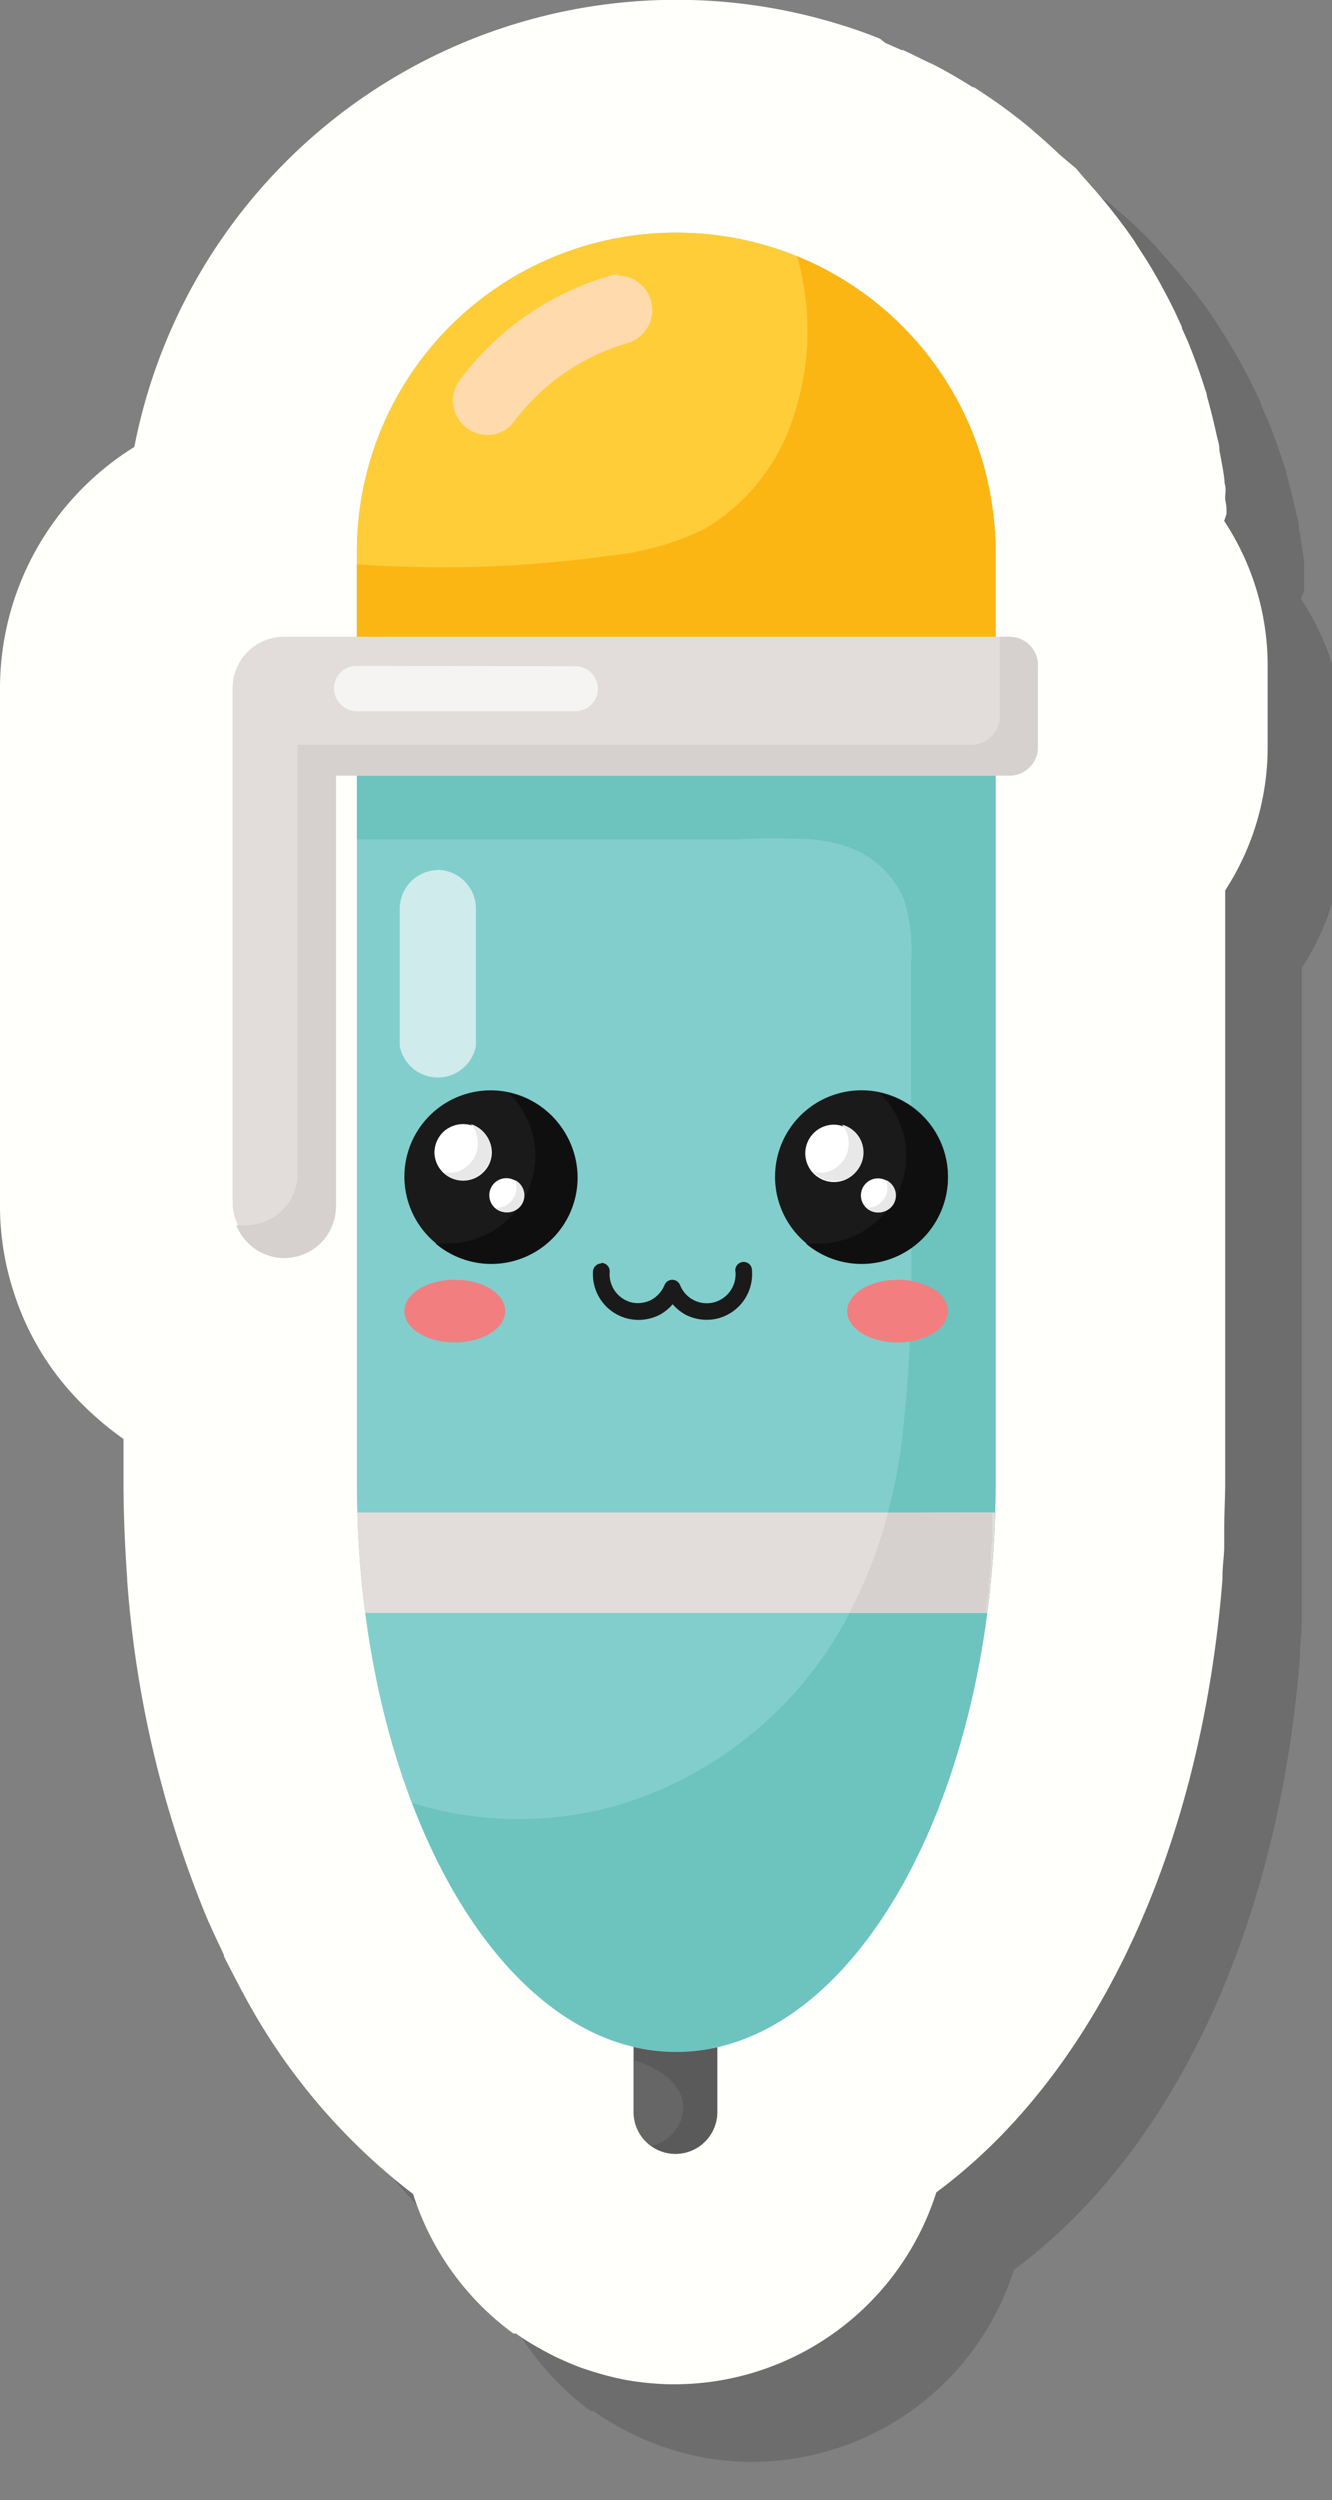 <svg xmlns="http://www.w3.org/2000/svg" width="68.71" height="128.94" viewBox="0 0 68.71 128.94"><rect x="0" y="0" width="68.71" height="128.94" fill="#808080" stroke="none"/><defs><style>.cls-1{isolation:isolate;}.cls-2{mix-blend-mode:multiply;opacity:0.15;}.cls-3{fill:#fffffb;}.cls-4{fill:#666;}.cls-5{fill:#5a5a5a;}.cls-6{fill:#82cecd;}.cls-7{fill:#6dc3be;}.cls-8{fill:#ffcd38;}.cls-9{fill:#fcb614;}.cls-10{fill:#e2ddda;}.cls-11{fill:#1a1a1a;}.cls-12{fill:#fff;}.cls-13{fill:#f27e80;}.cls-14{fill:#0f0f0f;}.cls-15{fill:#e8e8e8;}.cls-16{fill:#d6d1ce;}.cls-17{fill:#f6f4f3;}.cls-18{fill:#ffdaac;}.cls-19{fill:#cfebeb;}</style></defs><g class="cls-1"><g id="Layer_1" data-name="Layer 1"><g class="cls-2"><path d="M67.27,30.49c0-.18,0-.4,0-.62s0-.37,0-.54,0-.25,0-.4c-.05-.34-.16-1.12-.27-1.71v-.06c0-.24-.09-.48-.14-.72-.15-.68-.31-1.34-.5-2,0-.16-.09-.32-.13-.47-.25-.79-.53-1.56-.86-2.37l-.3-.67,0-.06q-.36-.81-.75-1.56l-.42-.78c-.28-.49-.57-1-.9-1.49l-.4-.63c-.43-.63-.89-1.24-1.41-1.88l-.52-.62-.05-.06c-.37-.42-.71-.79-1-1.15l-.7-.71c-.37-.35-.75-.7-1.18-1.07h0c-.22-.19-.43-.38-.66-.56C56.27,9.9,55.65,9.44,55,9c-.25-.17-.5-.34-.76-.5l-.06,0c-.46-.29-.86-.53-1.27-.76s-.63-.35-1-.52-.84-.42-1.34-.64l-.07,0-.84-.37L49.4,6c-.74-.3-1.4-.53-2.06-.73A28.49,28.49,0,0,0,10.93,27.05,14.65,14.65,0,0,0,4,39.51V66.15a14.34,14.34,0,0,0,.7,4.46A14.15,14.15,0,0,0,7.84,76a16.47,16.47,0,0,0,2.53,2.21l0,0v2.18c0,1.63.07,3.3.19,5v.1a56.23,56.23,0,0,0,4.17,17.56l.11.23c.23.54.47,1,.71,1.54l0,.06.13.27.78,1.5a2,2,0,0,1,.11.2,31.93,31.93,0,0,0,8.74,10.3,14.26,14.26,0,0,0,5.17,7.19l.06,0,.07,0c.41.29.75.5,1,.64.4.23.78.44,1.19.63s.67.3,1,.43.94.32,1.45.46c.24.06.59.15,1,.23a15.18,15.18,0,0,0,2.28.23h.26a14.19,14.19,0,0,0,13.51-9.9c8.12-6,13.64-17.48,14.76-31.62v-.15c0-.47.07-.94.09-1.43,0-.26,0-.5,0-.74V83c0-1,0-1.75,0-2.52V49.92a13.56,13.56,0,0,0,2.19-7.39V38.35a13.49,13.49,0,0,0-2.24-7.48Z"></path><path d="M38.88,106.42A2.16,2.16,0,0,1,41,108.59v4.33a2.16,2.16,0,1,1-4.32,0v-4.33a2.16,2.16,0,0,1,2.16-2.17Zm0,0"></path><path d="M39.06,106.43l-1.42.38a2.16,2.16,0,0,0-.92,1.78v1.66a5,5,0,0,1,1.35.62,3.36,3.36,0,0,1,.7.6,2,2,0,0,1,.43.82,1.89,1.89,0,0,1-.32,1.51,2.18,2.18,0,0,1-1.21.85H37.6a2.11,2.11,0,0,0,1.28.42A2.15,2.15,0,0,0,41,112.92v-4.33a2.16,2.16,0,0,0-2-2.16Zm0,0"></path><path d="M38.88,16A16.44,16.44,0,0,0,22.41,32.47v48c0,16.26,7.34,29.35,16.47,29.35S55.35,96.71,55.35,80.45v-48A16.43,16.43,0,0,0,38.88,16Zm0,0"></path><path d="M55.23,30.52,22.41,33.1V47.29h8.16c2.66,0,5.31,0,8,0,1.12,0,2.24,0,3.37,0a34.53,34.53,0,0,1,3.94,0,7.34,7.34,0,0,1,2.13.49,4.88,4.88,0,0,1,2.63,2.63A8.9,8.9,0,0,1,51,53.7V68.07a75.38,75.38,0,0,1-.45,10,27.15,27.15,0,0,1-2.92,9.49A19.92,19.92,0,0,1,36,97.06a18.68,18.68,0,0,1-10.06.12l-.67-.2c2.95,7.75,7.94,12.82,13.62,12.82,9.12,0,16.47-13.09,16.47-29.35v-48a15.71,15.71,0,0,0-.12-1.95Zm0,0"></path><path d="M38.88,16A16.44,16.44,0,0,0,22.41,32.47v7H55.35v-7A16.44,16.44,0,0,0,38.88,16Zm0,0"></path><path d="M45.11,17.21a13.87,13.87,0,0,1-.17,8.24,10.34,10.34,0,0,1-4.6,5.83,14.61,14.61,0,0,1-5,1.39,62.12,62.12,0,0,1-12.93.43v6.4H55.35v-7A16.45,16.45,0,0,0,45.11,17.21Zm0,0"></path><path d="M18.59,36.84h-.07A2.65,2.65,0,0,0,16,39.51V66.15a2.67,2.67,0,0,0,5.33,0V44H56.11a1.47,1.47,0,0,0,1.43-1.51V38.35a1.47,1.47,0,0,0-1.43-1.51H18.59Zm0,0"></path><path d="M22.43,82a51,51,0,0,0,.41,5.18H54.92A51,51,0,0,0,55.33,82Zm0,0"></path><path d="M33.76,64.68a4.45,4.45,0,1,1-4.45-4.45,4.45,4.45,0,0,1,4.45,4.45Zm0,0"></path><path d="M29.37,63.45a1.44,1.44,0,0,1-.43,1,1.48,1.48,0,0,1-2.53-1,1.51,1.51,0,0,1,.43-1.05,1.5,1.5,0,0,1,2.1,0,1.47,1.47,0,0,1,.43,1.05Zm0,0"></path><path d="M31,65.65a.85.85,0,0,1-.87.87.88.88,0,1,1,.87-.87Zm0,0"></path><path d="M52.9,64.68a4.46,4.46,0,1,1-1.31-3.15,4.45,4.45,0,0,1,1.31,3.15Zm0,0"></path><path d="M48.5,63.45A1.48,1.48,0,1,1,47,62a1.48,1.48,0,0,1,1.48,1.48Zm0,0"></path><path d="M50.17,65.65a.88.88,0,1,1-.88-.88.88.88,0,0,1,.88.88Zm0,0"></path><path d="M30.06,71.62c0,.89-1.16,1.61-2.6,1.61s-2.6-.72-2.6-1.61S26,70,27.46,70s2.6.72,2.6,1.61Zm0,0"></path><path d="M52.9,71.62a1.42,1.42,0,0,1-.76,1.14,3.59,3.59,0,0,1-1.84.47c-1.44,0-2.6-.72-2.6-1.61S48.86,70,50.3,70a3.59,3.59,0,0,1,1.84.47,1.42,1.42,0,0,1,.76,1.14Zm0,0"></path><path d="M35,69.16a.43.43,0,0,0-.41.39A2.36,2.36,0,0,0,36.37,72,2.4,2.4,0,0,0,38,71.82a2.37,2.37,0,0,0,.7-.56,2.37,2.37,0,0,0,.7.56A2.4,2.4,0,0,0,41,72a2.36,2.36,0,0,0,1.79-2.48.43.43,0,1,0-.85.08,1.5,1.5,0,0,1-1.14,1.57,1.48,1.48,0,0,1-1.72-.9.44.44,0,0,0-.4-.27.43.43,0,0,0-.4.27,1.57,1.57,0,0,1-.69.77,1.53,1.53,0,0,1-1,.13,1.5,1.5,0,0,1-1.14-1.57.43.43,0,0,0-.44-.47Zm0,0"></path><path d="M30.19,60.32a4.61,4.61,0,0,1,.74.9,4.54,4.54,0,0,1,.68,2.14,4.65,4.65,0,0,1-.54,2.4A4.56,4.56,0,0,1,27,68.13a4.75,4.75,0,0,1-.53,0,4.45,4.45,0,1,0,3.75-7.76Zm0,0"></path><path d="M28.31,62a1.52,1.52,0,0,1,.24.41,1.54,1.54,0,0,1,.07.85,1.43,1.43,0,0,1-.39.75,1.53,1.53,0,0,1-.72.44,1.78,1.78,0,0,1-.65,0,1.45,1.45,0,0,0,1,.42,1.48,1.48,0,0,0,.42-2.9Zm0,0"></path><path d="M30.56,64.87a1,1,0,0,1,0,.78,1.11,1.11,0,0,1-.39.47,1.06,1.06,0,0,1-.58.17h0a.86.86,0,0,0,.59.23.87.87,0,0,0,.87-.87.88.88,0,0,0-.46-.78Zm0,0"></path><path d="M49.32,60.32a4,4,0,0,1,.74.9,4.5,4.5,0,0,1,.14,4.54,4.53,4.53,0,0,1-4.1,2.37,5,5,0,0,1-.53,0,4.45,4.45,0,1,0,3.75-7.76Zm0,0"></path><path d="M47.44,62a1.52,1.52,0,0,1,.24.41,1.54,1.54,0,0,1,.07.85,1.49,1.49,0,0,1-.38.75,1.62,1.62,0,0,1-.73.44,1.77,1.77,0,0,1-.65,0A1.48,1.48,0,1,0,47.44,62Zm0,0"></path><path d="M49.7,64.87a1.05,1.05,0,0,1,0,.78,1.11,1.11,0,0,1-.39.47,1.06,1.06,0,0,1-.58.17h0a.86.86,0,0,0,.59.23.87.87,0,0,0,.41-1.65Zm0,0"></path><path d="M55.57,36.84V40.9a1.47,1.47,0,0,1-1.44,1.51H19.35V64.52a2.65,2.65,0,0,1-2.66,2.66,2.07,2.07,0,0,1-.5-.05,2.66,2.66,0,0,0,5.14-1V44H56.11a1.47,1.47,0,0,0,1.43-1.51V38.35a1.47,1.47,0,0,0-1.43-1.51Zm0,0"></path><path d="M22.41,38.34a1.16,1.16,0,0,0-.82,2,1.19,1.19,0,0,0,.82.34H33.68a1.17,1.17,0,0,0,.82-.34,1.16,1.16,0,0,0,0-1.64,1.13,1.13,0,0,0-.82-.34Zm0,0"></path><path d="M35.88,18.16a1.5,1.5,0,0,0-.47.08,14.62,14.62,0,0,0-4.67,2.33,14.86,14.86,0,0,0-3,3,1.82,1.82,0,0,0-.36,1.33,1.8,1.8,0,0,0,2,1.52,1.76,1.76,0,0,0,1.17-.72,11.19,11.19,0,0,1,5.81-4,1.78,1.78,0,0,0-.53-3.49Zm0,0"></path><path d="M49.81,82a24,24,0,0,1-2,5.18h7.06c0-.42.1-.83.14-1.25a.17.17,0,0,0,0-.07c0-.4.08-.8.11-1.2,0-.08,0-.17,0-.26,0-.34,0-.69.07-1l0-.76,0-.61Zm0,0"></path><path d="M26.56,48.87a2,2,0,0,0-1.94,2v7.07a2,2,0,0,0,3.93,0V50.86a2,2,0,0,0-2-2Zm0,0"></path></g><path class="cls-3" d="M63.27,26.49c0-.18,0-.4-.05-.62s0-.37,0-.54,0-.25-.05-.4c0-.34-.16-1.12-.27-1.71v-.06c0-.24-.09-.48-.14-.72-.15-.68-.31-1.34-.5-2,0-.16-.09-.32-.13-.47-.25-.79-.53-1.56-.86-2.37l-.3-.67,0-.06q-.36-.81-.75-1.56l-.42-.78c-.28-.49-.57-1-.9-1.49l-.4-.63c-.43-.63-.89-1.24-1.41-1.88l-.52-.62-.05-.06c-.37-.42-.71-.79-1-1.15L54.69,8c-.37-.35-.75-.7-1.18-1.07h0c-.22-.19-.43-.38-.66-.56C52.27,5.9,51.65,5.44,51,5c-.25-.17-.5-.34-.76-.5l-.06,0c-.46-.29-.86-.53-1.27-.76s-.63-.35-1-.52-.84-.42-1.34-.64l-.07,0-.84-.37L45.4,2c-.74-.3-1.4-.53-2.06-.73A28.49,28.49,0,0,0,6.93,23.05,14.65,14.65,0,0,0,0,35.51V62.15a14.34,14.34,0,0,0,.7,4.46A14.15,14.15,0,0,0,3.84,72a16.47,16.47,0,0,0,2.53,2.21l0,0v2.18c0,1.63.07,3.3.19,5v.1a56.23,56.23,0,0,0,4.17,17.56l.11.23c.23.54.47,1,.71,1.54l0,.06.13.27.78,1.5a2,2,0,0,1,.11.2,31.93,31.93,0,0,0,8.74,10.3,14.26,14.26,0,0,0,5.17,7.19l.06,0,.07,0c.41.29.75.5,1,.64.4.23.78.44,1.19.63s.67.3,1,.43.94.32,1.45.46c.24.06.59.15,1,.23a15.18,15.18,0,0,0,2.28.23h.26a14.19,14.19,0,0,0,13.51-9.9c8.12-6,13.64-17.48,14.76-31.62v-.15c0-.47.07-.94.09-1.43,0-.26,0-.5,0-.74V79c0-1,.05-1.75.05-2.52V45.92a13.56,13.56,0,0,0,2.19-7.39V34.35a13.49,13.49,0,0,0-2.24-7.48Z"></path><path class="cls-4" d="M34.88,102.42A2.16,2.16,0,0,1,37,104.59v4.33a2.16,2.16,0,1,1-4.32,0v-4.33a2.16,2.16,0,0,1,2.16-2.17Zm0,0"></path><path class="cls-5" d="M35.06,102.43l-1.42.38a2.16,2.16,0,0,0-.92,1.78v1.66a5,5,0,0,1,1.35.62,3.36,3.36,0,0,1,.7.6,2,2,0,0,1,.43.82,1.89,1.89,0,0,1-.32,1.51,2.18,2.18,0,0,1-1.21.85H33.6a2.11,2.11,0,0,0,1.28.42A2.15,2.15,0,0,0,37,108.92v-4.33a2.16,2.16,0,0,0-2-2.16Zm0,0"></path><path class="cls-6" d="M34.88,12A16.44,16.44,0,0,0,18.41,28.47v48c0,16.26,7.34,29.35,16.47,29.35S51.35,92.71,51.35,76.45v-48A16.43,16.43,0,0,0,34.88,12Zm0,0"></path><path class="cls-7" d="M51.23,26.52,18.41,29.1V43.29h8.16c2.66,0,5.31,0,8,0,1.12,0,2.24,0,3.37,0a34.53,34.53,0,0,1,3.94,0,7.34,7.34,0,0,1,2.13.49,4.88,4.88,0,0,1,2.63,2.63A8.9,8.9,0,0,1,47,49.7V64.07a75.38,75.38,0,0,1-.45,10,27.15,27.15,0,0,1-2.92,9.49A19.92,19.92,0,0,1,32,93.06a18.68,18.68,0,0,1-10.06.12l-.67-.2c2.95,7.75,7.94,12.82,13.62,12.82,9.12,0,16.47-13.09,16.47-29.35v-48a15.71,15.71,0,0,0-.12-1.95Zm0,0"></path><path class="cls-8" d="M34.88,12A16.44,16.44,0,0,0,18.41,28.47v7H51.35v-7A16.44,16.44,0,0,0,34.88,12Zm0,0"></path><path class="cls-9" d="M41.11,13.21a13.87,13.87,0,0,1-.17,8.24,10.34,10.34,0,0,1-4.6,5.83,14.61,14.61,0,0,1-5,1.39,62.12,62.12,0,0,1-12.93.43v6.4H51.35v-7A16.45,16.45,0,0,0,41.11,13.21Zm0,0"></path><path class="cls-10" d="M14.59,32.84h-.07A2.65,2.65,0,0,0,12,35.51V62.15a2.67,2.67,0,0,0,5.33,0V40H52.11a1.47,1.47,0,0,0,1.43-1.51V34.35a1.47,1.47,0,0,0-1.43-1.51H14.59Zm0,0"></path><path class="cls-10" d="M18.43,78a51,51,0,0,0,.41,5.18H50.92A51,51,0,0,0,51.33,78Zm0,0"></path><path class="cls-11" d="M29.76,60.68a4.45,4.45,0,1,1-4.45-4.45,4.45,4.45,0,0,1,4.45,4.45Zm0,0"></path><path class="cls-12" d="M25.37,59.45a1.44,1.44,0,0,1-.43,1,1.48,1.48,0,0,1-2.53-1,1.51,1.51,0,0,1,.43-1.05,1.5,1.5,0,0,1,2.1,0,1.47,1.47,0,0,1,.43,1.05Zm0,0"></path><path class="cls-12" d="M27,61.65a.85.85,0,0,1-.87.87.88.88,0,1,1,.87-.87Zm0,0"></path><path class="cls-11" d="M48.9,60.68a4.46,4.46,0,1,1-1.31-3.15,4.45,4.45,0,0,1,1.31,3.15Zm0,0"></path><path class="cls-12" d="M44.5,59.45A1.48,1.48,0,1,1,43,58a1.48,1.48,0,0,1,1.48,1.48Zm0,0"></path><path class="cls-12" d="M46.17,61.65a.88.88,0,1,1-.88-.88.88.88,0,0,1,.88.88Zm0,0"></path><path class="cls-13" d="M26.06,67.62c0,.89-1.16,1.61-2.6,1.61s-2.6-.72-2.6-1.61S22,66,23.46,66s2.6.72,2.6,1.61Zm0,0"></path><path class="cls-13" d="M48.9,67.62a1.42,1.42,0,0,1-.76,1.14,3.59,3.59,0,0,1-1.84.47c-1.44,0-2.6-.72-2.6-1.61S44.86,66,46.3,66a3.59,3.59,0,0,1,1.84.47,1.42,1.42,0,0,1,.76,1.14Zm0,0"></path><path class="cls-11" d="M31,65.16a.43.43,0,0,0-.41.39A2.36,2.36,0,0,0,32.37,68,2.4,2.4,0,0,0,34,67.82a2.37,2.37,0,0,0,.7-.56,2.37,2.37,0,0,0,.7.56A2.4,2.4,0,0,0,37,68a2.36,2.36,0,0,0,1.79-2.48.43.43,0,1,0-.85.08,1.5,1.5,0,0,1-1.14,1.57,1.48,1.48,0,0,1-1.72-.9.44.44,0,0,0-.4-.27.43.43,0,0,0-.4.27,1.57,1.57,0,0,1-.69.77,1.53,1.53,0,0,1-1,.13,1.5,1.5,0,0,1-1.14-1.57.43.43,0,0,0-.44-.47Zm0,0"></path><path class="cls-14" d="M26.19,56.32a4.61,4.61,0,0,1,.74.9,4.54,4.54,0,0,1,.68,2.14,4.65,4.65,0,0,1-.54,2.4A4.56,4.56,0,0,1,23,64.13a4.75,4.75,0,0,1-.53,0,4.45,4.45,0,1,0,3.75-7.76Zm0,0"></path><path class="cls-15" d="M24.31,58a1.52,1.52,0,0,1,.24.41,1.54,1.54,0,0,1,.07.85,1.43,1.43,0,0,1-.39.75,1.53,1.53,0,0,1-.72.44,1.78,1.78,0,0,1-.65,0,1.45,1.45,0,0,0,1,.42,1.48,1.48,0,0,0,.42-2.9Zm0,0"></path><path class="cls-15" d="M26.56,60.87a1,1,0,0,1,0,.78,1.11,1.11,0,0,1-.39.47,1.06,1.06,0,0,1-.58.17h0a.86.86,0,0,0,.59.23.87.87,0,0,0,.87-.87.88.88,0,0,0-.46-.78Zm0,0"></path><path class="cls-14" d="M45.32,56.32a4,4,0,0,1,.74.9,4.5,4.5,0,0,1,.14,4.54,4.53,4.53,0,0,1-4.1,2.37,5,5,0,0,1-.53,0,4.45,4.45,0,1,0,3.75-7.76Zm0,0"></path><path class="cls-15" d="M43.44,58a1.52,1.52,0,0,1,.24.41,1.54,1.54,0,0,1,.07.85,1.49,1.49,0,0,1-.38.75,1.62,1.62,0,0,1-.73.44,1.77,1.77,0,0,1-.65,0A1.48,1.48,0,1,0,43.44,58Zm0,0"></path><path class="cls-15" d="M45.7,60.87a1.05,1.05,0,0,1,0,.78,1.11,1.11,0,0,1-.39.47,1.06,1.06,0,0,1-.58.17h0a.86.86,0,0,0,.59.23.87.87,0,0,0,.41-1.65Zm0,0"></path><path class="cls-16" d="M51.57,32.84V36.9a1.47,1.47,0,0,1-1.44,1.51H15.35V60.52a2.65,2.65,0,0,1-2.66,2.66,2.07,2.07,0,0,1-.5,0,2.66,2.66,0,0,0,5.14-1V40H52.11a1.47,1.47,0,0,0,1.43-1.51V34.35a1.47,1.47,0,0,0-1.43-1.51Zm0,0"></path><path class="cls-17" d="M18.41,34.34a1.16,1.16,0,0,0-.82,2,1.19,1.19,0,0,0,.82.34H29.68a1.17,1.17,0,0,0,.82-.34,1.16,1.16,0,0,0,0-1.64,1.13,1.13,0,0,0-.82-.34Zm0,0"></path><path class="cls-18" d="M31.88,14.16a1.5,1.5,0,0,0-.47.08,14.62,14.62,0,0,0-4.67,2.33,14.86,14.86,0,0,0-3,3,1.82,1.82,0,0,0-.36,1.33,1.8,1.8,0,0,0,2,1.52,1.76,1.76,0,0,0,1.17-.72,11.19,11.19,0,0,1,5.81-4,1.78,1.78,0,0,0-.53-3.49Zm0,0"></path><path class="cls-16" d="M45.81,78a24,24,0,0,1-2,5.18h7.06c0-.42.1-.83.14-1.25a.17.17,0,0,0,0-.07c0-.4.08-.8.11-1.2,0-.08,0-.17,0-.26,0-.34,0-.69.07-1l0-.76,0-.61Zm0,0"></path><path class="cls-19" d="M22.56,44.87a2,2,0,0,0-1.94,2v7.07a2,2,0,0,0,3.93,0V46.86a2,2,0,0,0-2-2Zm0,0"></path></g></g></svg>